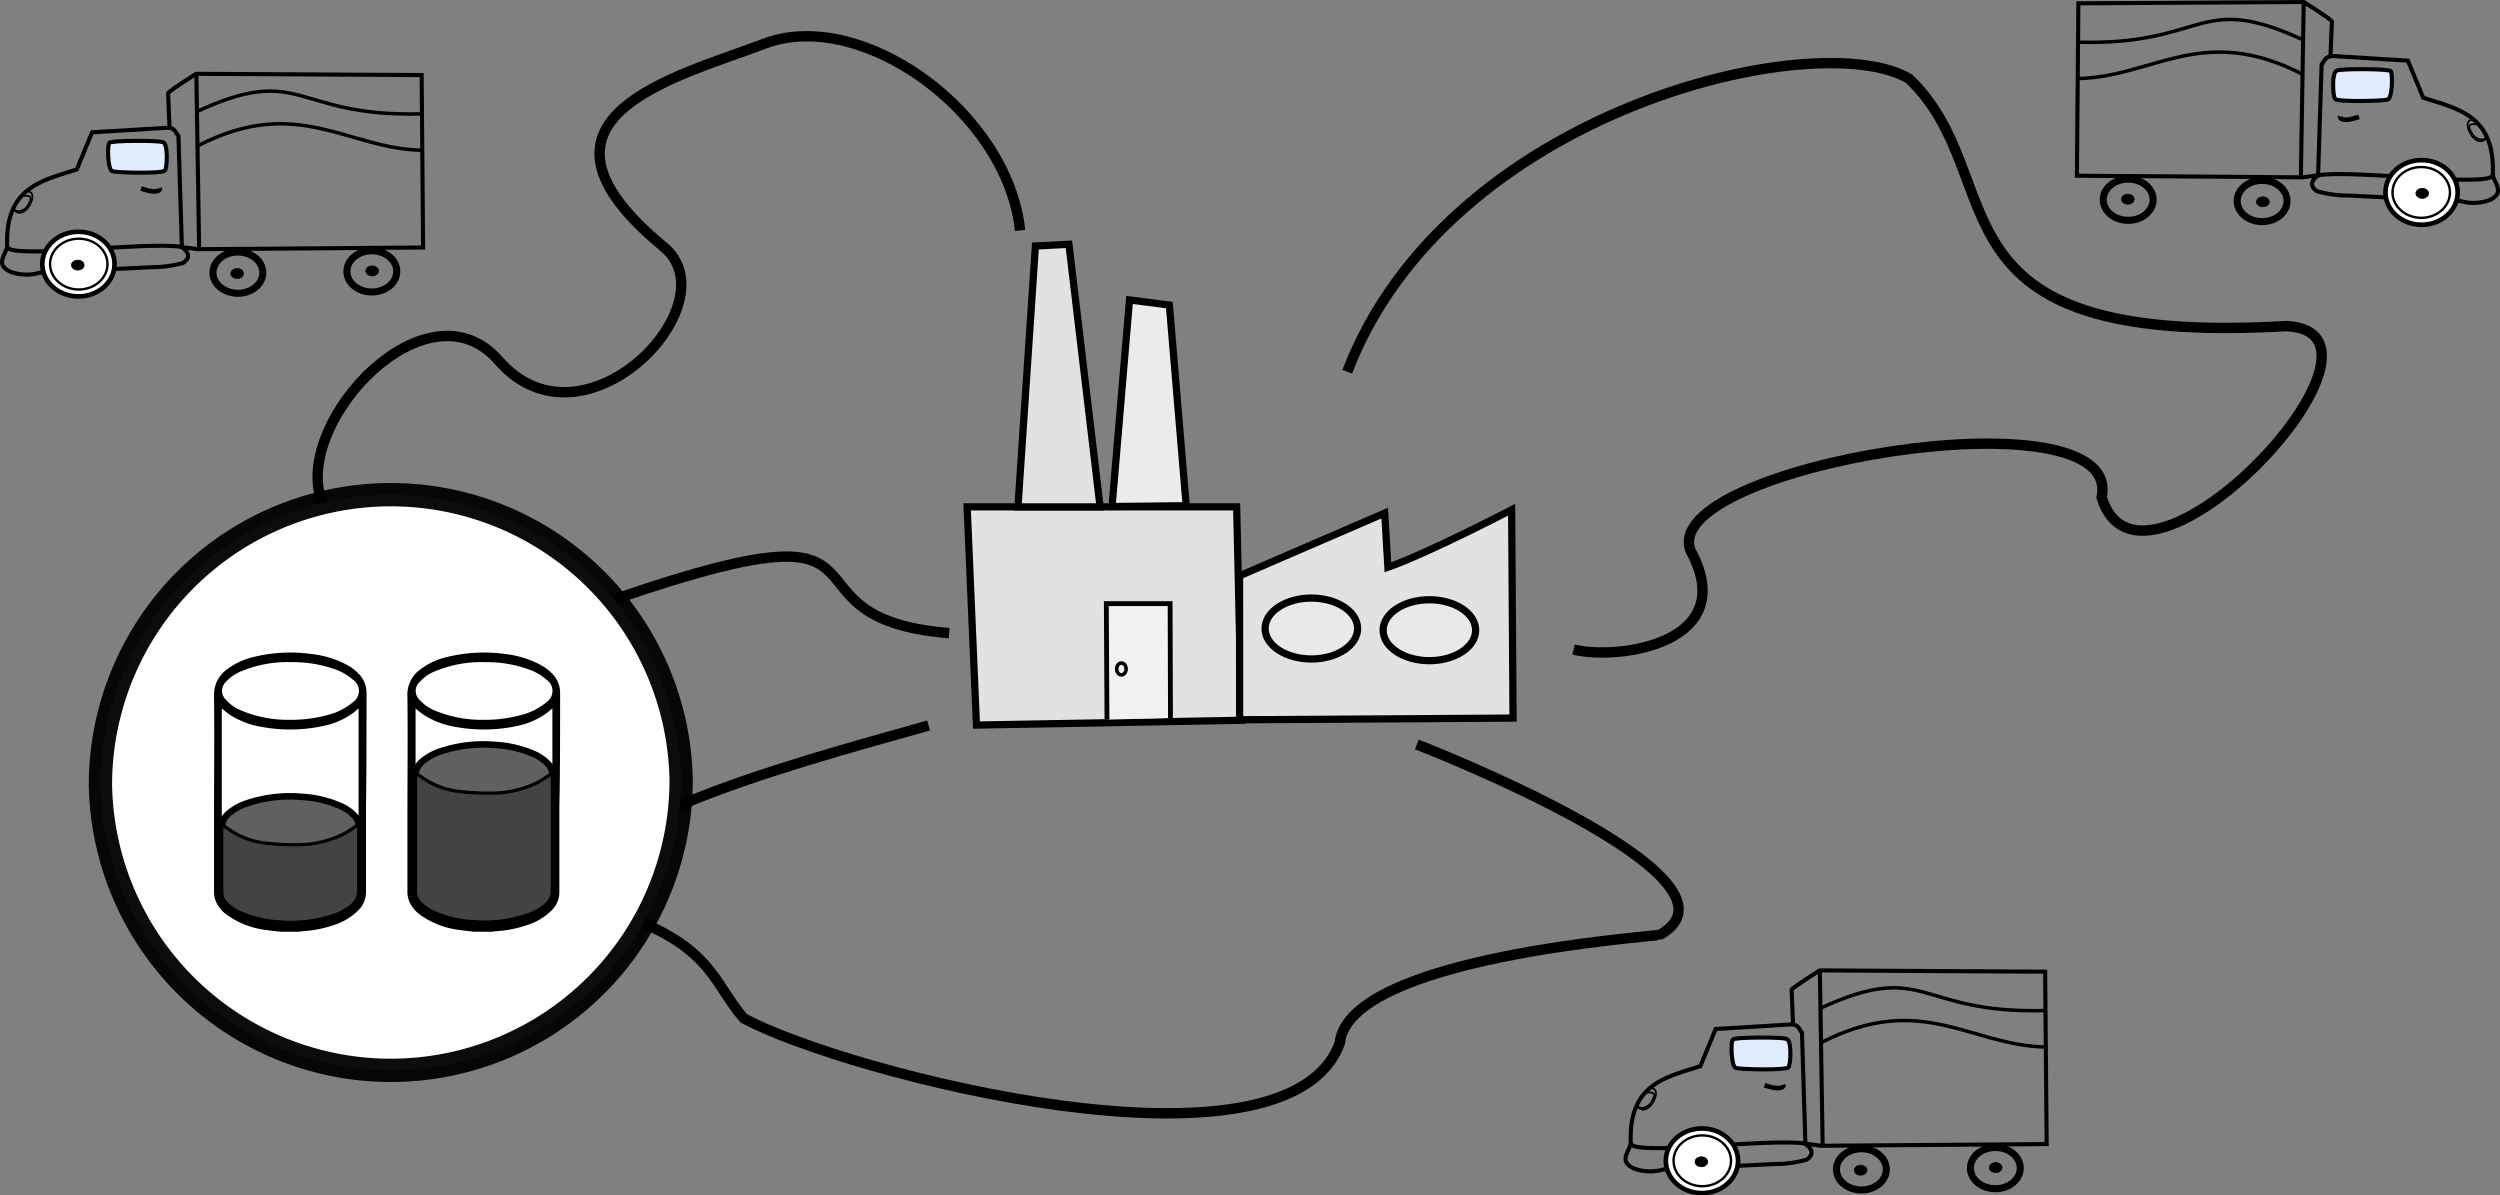 <svg xmlns="http://www.w3.org/2000/svg" viewBox="0 0 429.1 205.19"><rect x="0" y="0" width="429.1" height="205.19" fill="#808080" stroke="none"/><defs><style>.cls-1{fill:#e1e3e3;}.cls-1,.cls-11,.cls-12,.cls-13,.cls-14,.cls-15,.cls-16,.cls-17,.cls-18,.cls-19,.cls-2,.cls-20,.cls-21,.cls-3,.cls-4,.cls-5,.cls-6,.cls-7,.cls-8,.cls-9{stroke:#000;stroke-miterlimit:3.2;}.cls-1,.cls-2,.cls-4{stroke-width:1.24px;}.cls-1,.cls-18,.cls-19,.cls-2,.cls-3,.cls-8{fill-rule:evenodd;}.cls-2{fill:#eaebeb;}.cls-3{fill:#f1f1f1;stroke-width:0.83px;}.cls-4{fill:#e9e9e9;}.cls-5,.cls-8{fill-opacity:0;}.cls-5{stroke-width:0.61px;}.cls-10,.cls-11,.cls-14,.cls-16,.cls-17,.cls-6,.cls-7,.cls-9{fill:none;}.cls-6{stroke-width:1.78px;}.cls-18,.cls-7,.cls-8{stroke-width:0.7px;}.cls-8{fill:#c3c3c3;}.cls-9{stroke-width:0.6px;}.cls-11{stroke-width:1.21px;}.cls-12,.cls-13,.cls-19{fill:#fff;}.cls-12,.cls-14{stroke-width:0.8px;}.cls-13{stroke-width:0.41px;}.cls-15{stroke-width:0.12px;}.cls-16{stroke-width:0.3px;}.cls-17{stroke-width:0.31px;}.cls-18{fill:#e1edff;}.cls-19{stroke-opacity:0.95;stroke-width:4px;}.cls-20{fill:#606060;stroke-width:1.12px;}.cls-21{fill:#434343;stroke-width:0.56px;}</style></defs><g id="Calque_2" data-name="Calque 2"><g id="svg2"><path id="path4160" class="cls-1" d="M167.6,124.45,166,87h46.26l.82,36.63Z"/><path id="path4162" class="cls-1" d="M212.76,98.83l24.91-10.76.55,9.3c7.12-2.52,21.24-9.88,21.24-9.88l.24,35.76-46.93.29Z"/><path id="path4164" class="cls-1" d="M174.72,87l3-44.78,5.75-.29L188.82,87Z"/><path id="path4166" class="cls-2" d="M190.87,86.94l3-35.46,6.84.88L203.6,86.8Z"/><path id="path4168" class="cls-3" d="M190,123.52l-.11-19.91h10.95l.06,19.63"/><ellipse id="path4172" class="cls-4" cx="225.08" cy="107.88" rx="7.94" ry="5.23"/><ellipse id="path4172-9" class="cls-4" cx="245.34" cy="108.17" rx="7.94" ry="5.23"/><ellipse id="path4285" class="cls-5" cx="192.48" cy="114.82" rx="0.81" ry="1.02"/><path id="path5845" class="cls-6" d="M231.24,63.8C248.42,18.85,312,4.14,327.7,13.53c18.07,17.39,1.36,46.11,64.74,42.44,22.64,1.09-24.92,51.84-31.72,29.38,4-18.71-76.11-5.4-70.56,9.14,8.64,15.81-12.13,18.91-20.07,17"/><path id="path5847" class="cls-6" d="M162.91,108.67C130,106,160.3,83.28,100.75,104.53c-14.36,5.53-38.16,3.16-45.63-18.84-4.59-13.54,18.26-37.83,30.47-23.8,14.6,16.79,40.1-9.81,28.32-19.52-27-22.26,2.37-29.19,17.29-34.87,16.52-6.29,41.71,11.65,43.89,32.05"/><path id="path5849" class="cls-6" d="M159.38,124.52c-23.4,6.6-70.5,19-56.32,31.34,19.17,5.66,19,12.47,24.6,18.93,17.63,9.46,93.29,29,102.29,4.25,1.56-14.93,54.44-18.28,55-18.61,17.27-9.83-41.76-32.65-41.76-32.65"/><path id="path4191-6" class="cls-7" d="M400.25,3.68c-.08-.36-4.82-3.33-4.82-3.33l-38.7.22-.25,29.59,38.69.28,2.71-.36.6-19c.37-.33.43-1.21,1.52-1.42Z"/><path id="path4193-2" class="cls-8" d="M399.94,9.59l13.35.82,2.63,6.36c5.89,1.91,12.38,3,11.94,13.24.31,1.49,2.16,3.1-.59,4.34a8,8,0,0,1-5,.15l-19.22-.94a19.67,19.67,0,0,1-5.34-.73c-1.37-.91-1-1.82.17-2.74"/><path id="path4195-4" class="cls-7" d="M395.41.37l-.49,30.07"/><path id="path4197-3" class="cls-9" d="M395.34,6.86c-18.25-8.43-16.48,1-38.69.38"/><path id="path4199-9" class="cls-9" d="M395.26,12.78c-17.21-8.92-25.71.47-38.57.7"/><ellipse id="path4203-9" class="cls-10" cx="388.57" cy="34.21" rx="4.32" ry="3.76"/><ellipse id="path4208-26" class="cls-11" cx="388.27" cy="34.5" rx="4.28" ry="3.54"/><ellipse id="path4208-2-2" class="cls-11" cx="365.28" cy="34.28" rx="4.28" ry="3.54"/><path id="path4258-5" class="cls-7" d="M427.88,30.08c-.64,2.16-23.7-1-30,0"/><ellipse id="path4225-8" class="cls-12" cx="415.64" cy="33.03" rx="6.2" ry="5.55"/><ellipse id="path4227-5" class="cls-13" cx="415.58" cy="33.03" rx="4.93" ry="4.36"/><path id="path4233-7" class="cls-14" d="M404.9,20.06c-2.85,1-3.33.26-3.24-.1"/><ellipse id="path4235-06" class="cls-15" cx="415.75" cy="33.19" rx="1.09" ry="0.86"/><ellipse id="path4235-0-0" class="cls-15" cx="388.4" cy="34.64" rx="1.09" ry="0.86"/><ellipse id="path4235-7-4" class="cls-15" cx="365.22" cy="34.19" rx="1.09" ry="0.86"/><path id="path4281-9" class="cls-16" d="M424.77,20.71c-.21-.37-2.21-.24-.65,2.42.52.79,1.71,1.78,2.71.48"/><path id="path4283-52" class="cls-17" d="M425.4,21.37c-1.82-.26-2,.21-.84,1.91,0,0,1.31,1.35,2.28.22"/><path id="path4231-0" class="cls-18" d="M410.35,12.23c-.06-.46-8.7-.45-9.19-.13-1,.12-.76,4.66-.33,4.89.35.53,8.14.36,9,.1S410.67,12.44,410.35,12.23Z"/><path id="path4191-6-8" class="cls-7" d="M28.85,16c.08-.36,4.82-3.33,4.82-3.33l38.7.22.25,29.59-38.69.29-2.71-.36-.59-19.06c-.38-.33-.44-1.21-1.53-1.42Z"/><path id="path4193-2-2" class="cls-8" d="M29.17,21.9l-13.36.81-2.63,6.37C7.3,31,.81,32.1,1.24,42.31c-.3,1.49-2.16,3.11.6,4.35a8.05,8.05,0,0,0,5,.14l19.22-.94a20,20,0,0,0,5.34-.72c1.37-.92,1-1.83-.17-2.74"/><path id="path4195-4-4" class="cls-7" d="M33.7,12.67l.48,30.08"/><path id="path4197-3-5" class="cls-9" d="M33.76,19.16c18.26-8.43,16.49,1,38.69.38"/><path id="path4199-9-2" class="cls-9" d="M33.84,25.08c17.21-8.91,25.72.47,38.57.71"/><ellipse id="path4203-9-1" class="cls-10" cx="40.53" cy="46.51" rx="4.32" ry="3.76"/><ellipse id="path4208-26-9" class="cls-11" cx="40.83" cy="46.8" rx="4.28" ry="3.54"/><ellipse id="path4208-2-2-4" class="cls-11" cx="63.82" cy="46.58" rx="4.28" ry="3.54"/><path id="path4258-5-6" class="cls-7" d="M1.22,42.38c.64,2.17,23.7-1,30,0"/><ellipse id="path4225-8-4" class="cls-12" cx="13.46" cy="45.33" rx="6.2" ry="5.55"/><ellipse id="path4227-5-3" class="cls-13" cx="13.52" cy="45.33" rx="4.93" ry="4.36"/><path id="path4233-7-9" class="cls-14" d="M24.21,32.36c2.84,1,3.32.26,3.23-.1"/><ellipse id="path4235-06-1" class="cls-15" cx="13.35" cy="45.5" rx="1.09" ry="0.86"/><ellipse id="path4235-0-0-2" class="cls-15" cx="40.7" cy="46.94" rx="1.09" ry="0.86"/><ellipse id="path4235-7-4-9" class="cls-15" cx="63.88" cy="46.5" rx="1.09" ry="0.86"/><path id="path4281-9-3" class="cls-16" d="M4.33,33c.21-.38,2.21-.25.66,2.41-.52.8-1.71,1.78-2.72.49"/><path id="path4283-52-6" class="cls-17" d="M3.7,33.67c1.82-.26,2,.22.85,1.92,0,0-1.32,1.34-2.29.21"/><path id="path4231-0-0" class="cls-18" d="M18.76,24.53c.06-.45,8.69-.45,9.19-.12.95.11.75,4.65.33,4.88-.36.53-8.15.37-9,.1S18.43,24.74,18.76,24.53Z"/><path id="path4191-6-8-6" class="cls-7" d="M307.51,169.89c.09-.36,4.83-3.33,4.83-3.33l38.69.22.26,29.59-38.7.29-2.71-.36-.59-19.06c-.38-.33-.44-1.21-1.53-1.42Z"/><path id="path4193-2-2-4" class="cls-8" d="M307.83,175.8l-13.36.82L291.85,183c-5.89,1.91-12.38,3-11.94,13.24-.31,1.49-2.16,3.11.59,4.34a8,8,0,0,0,5,.15l19.22-.94a19.53,19.53,0,0,0,5.33-.73c1.37-.91,1-1.82-.17-2.74"/><path id="path4195-4-4-5" class="cls-7" d="M312.36,166.58l.48,30.08"/><path id="path4197-3-5-1" class="cls-9" d="M312.42,173.07c18.26-8.43,16.49,1,38.7.38"/><path id="path4199-9-2-5" class="cls-9" d="M312.51,179c17.2-8.91,25.71.47,38.56.71"/><ellipse id="path4203-9-1-8" class="cls-10" cx="319.2" cy="200.42" rx="4.32" ry="3.76"/><ellipse id="path4208-26-9-5" class="cls-11" cx="319.49" cy="200.71" rx="4.28" ry="3.54"/><ellipse id="path4208-2-2-4-5" class="cls-11" cx="342.48" cy="200.49" rx="4.28" ry="3.54"/><path id="path4258-5-6-3" class="cls-7" d="M279.89,196.29c.64,2.17,23.69-1,30,0"/><ellipse id="path4225-8-4-2" class="cls-12" cx="292.12" cy="199.24" rx="6.2" ry="5.55"/><ellipse id="path4227-5-3-5" class="cls-13" cx="292.18" cy="199.24" rx="4.93" ry="4.36"/><path id="path4233-7-9-7" class="cls-14" d="M302.87,186.27c2.85,1,3.33.26,3.23-.1"/><ellipse id="path4235-06-1-7" class="cls-15" cx="292.02" cy="199.41" rx="1.09" ry="0.86"/><ellipse id="path4235-0-0-2-0" class="cls-15" cx="319.36" cy="200.85" rx="1.09" ry="0.86"/><ellipse id="path4235-7-4-9-2" class="cls-15" cx="342.54" cy="200.41" rx="1.09" ry="0.86"/><path id="path4281-9-3-1" class="cls-16" d="M283,186.93c.2-.38,2.21-.25.65,2.41-.52.79-1.71,1.78-2.71.49"/><path id="path4283-52-6-5" class="cls-17" d="M282.36,187.58c1.83-.26,2,.22.85,1.92,0,0-1.32,1.34-2.29.21"/><path id="path4231-0-0-7" class="cls-18" d="M297.42,178.44c.06-.45,8.7-.45,9.19-.12,1,.11.75,4.65.33,4.88-.35.53-8.15.37-9,.1s-.87-4.65-.54-4.86Z"/><path id="path4574" class="cls-19" d="M116.91,134.31a49.84,49.84,0,0,1-99.67.46v-.46a49.84,49.84,0,0,1,99.67-.46Z"/><path d="M62.91,119.12a4.75,4.75,0,0,0-1-3.09A8.21,8.21,0,0,0,59.33,114a17,17,0,0,0-5.8-1.74,26.56,26.56,0,0,0-9.65.42A12.45,12.45,0,0,0,38.81,115a5.35,5.35,0,0,0-2.07,4.6c.08,6.82,0,13.64,0,20.45v12.87a4.35,4.35,0,0,0,.37,1.93,5.72,5.72,0,0,0,1.71,2.09,14.55,14.55,0,0,0,7,2.7c.76.11,1.54.19,2.31.28h3.25a3.39,3.39,0,0,1,.44-.08,20.3,20.3,0,0,0,5.47-1.06,10.43,10.43,0,0,0,4.06-2.38,4.44,4.44,0,0,0,1.47-3.29q0-7.36,0-14.74C62.92,132,62.9,125.53,62.91,119.12Zm-24.17-2.05a7.26,7.26,0,0,1,2.81-1.91A20.74,20.74,0,0,1,50,113.65a21.6,21.6,0,0,1,7.27,1.15,9.42,9.42,0,0,1,3.32,1.87,2.32,2.32,0,0,1,0,3.84,10.74,10.74,0,0,1-4.43,2.23,23.61,23.61,0,0,1-6.51.81,20.77,20.77,0,0,1-8.1-1.54,7.29,7.29,0,0,1-2.77-1.9A2.1,2.1,0,0,1,38.74,117.07Zm21.85,38.12a9.42,9.42,0,0,1-3.36,1.9,23.2,23.2,0,0,1-9.45,1.08,18.89,18.89,0,0,1-6.26-1.45,7.57,7.57,0,0,1-2.78-1.89,2.81,2.81,0,0,1-.67-1.94c0-3.65,0-7.3,0-10.95,0-.15,0-6.38,0-6.47V121.61c.49.38.94.78,1.42,1.1a14.44,14.44,0,0,0,5.64,2.09,26.69,26.69,0,0,0,10.27-.18,12.85,12.85,0,0,0,5.43-2.42c.12-.09.24-.21.36-.31l.36-.32V135.4c0,.11,0,6.38,0,6.55,0,3.58,0,7.17,0,10.76A3.12,3.12,0,0,1,60.59,155.19Z"/><path class="cls-20" d="M61.6,153.4c-.88-.57-1.71-1.19-2.6-1.67a13.61,13.61,0,0,0-5-1.5,41,41,0,0,0-5.42-.28,17.87,17.87,0,0,0-8.19,1.94,27,27,0,0,0-2.29,1.54V153c0-3.59,0-7.17,0-10.76a3.1,3.1,0,0,1,1-2.48,9.24,9.24,0,0,1,3.35-1.9,23.23,23.23,0,0,1,9.45-1.08,18.89,18.89,0,0,1,6.27,1.45,7.45,7.45,0,0,1,2.77,1.89,2.77,2.77,0,0,1,.68,1.94c0,3.65,0,7.3,0,10.94Z"/><path class="cls-21" d="M38.07,141.54c.88.57,1.71,1.19,2.6,1.66a13.44,13.44,0,0,0,5,1.51,41,41,0,0,0,5.42.28,17.75,17.75,0,0,0,8.19-2,26.84,26.84,0,0,0,2.29-1.53V142c0,3.58,0,7.17,0,10.76a3.12,3.12,0,0,1-1,2.48,9.38,9.38,0,0,1-3.35,1.9,23.23,23.23,0,0,1-9.45,1.08,18.89,18.89,0,0,1-6.27-1.45,7.45,7.45,0,0,1-2.77-1.89,2.77,2.77,0,0,1-.68-1.94c0-3.65,0-7.3,0-10.95Z"/><path d="M96.14,119.12a4.75,4.75,0,0,0-1-3.09A8.13,8.13,0,0,0,92.55,114a16.83,16.83,0,0,0-5.79-1.74,26.56,26.56,0,0,0-9.65.42A12.45,12.45,0,0,0,72,115a5.35,5.35,0,0,0-2.07,4.6c.08,6.82,0,13.64,0,20.45v12.87a4.35,4.35,0,0,0,.37,1.93,5.72,5.72,0,0,0,1.71,2.09,14.55,14.55,0,0,0,7,2.7c.76.11,1.54.19,2.31.28h3.25a3.39,3.39,0,0,1,.44-.08,20.3,20.3,0,0,0,5.47-1.06,10.32,10.32,0,0,0,4.05-2.38,4.42,4.42,0,0,0,1.48-3.29q0-7.36,0-14.74C96.15,132,96.13,125.53,96.14,119.12ZM72,117.07a7.26,7.26,0,0,1,2.81-1.91,20.74,20.74,0,0,1,8.41-1.51,21.6,21.6,0,0,1,7.27,1.15,9.42,9.42,0,0,1,3.32,1.87,2.32,2.32,0,0,1,0,3.84,10.74,10.74,0,0,1-4.43,2.23,23.61,23.61,0,0,1-6.51.81,20.77,20.77,0,0,1-8.1-1.54,7.29,7.29,0,0,1-2.77-1.9A2.1,2.1,0,0,1,72,117.07Zm21.85,38.12a9.51,9.51,0,0,1-3.36,1.9A23.2,23.2,0,0,1,81,158.17a18.89,18.89,0,0,1-6.26-1.45A7.57,7.57,0,0,1,72,154.83a2.81,2.81,0,0,1-.67-1.94c0-3.65,0-7.3,0-10.95,0-.15,0-6.38,0-6.47V121.61c.49.38.94.78,1.42,1.1a14.44,14.44,0,0,0,5.64,2.09,26.69,26.69,0,0,0,10.27-.18,12.85,12.85,0,0,0,5.43-2.42c.12-.09.24-.21.36-.31l.36-.32V135.4c0,.11,0,6.38,0,6.55,0,3.58,0,7.17,0,10.76A3.12,3.12,0,0,1,93.82,155.19Z"/><path class="cls-20" d="M94.83,144.54c-.88-.57-1.72-1.19-2.6-1.66a13.44,13.44,0,0,0-5-1.51,41,41,0,0,0-5.42-.28A17.75,17.75,0,0,0,73.61,143a26.2,26.2,0,0,0-2.3,1.53v-.44c0-3.58,0-7.17,0-10.76a3.1,3.1,0,0,1,1-2.48,9.24,9.24,0,0,1,3.35-1.9,23.23,23.23,0,0,1,9.45-1.08,18.89,18.89,0,0,1,6.27,1.45,7.45,7.45,0,0,1,2.77,1.89,2.77,2.77,0,0,1,.68,1.94c0,3.65,0,7.3,0,10.95Z"/><path class="cls-21" d="M94.81,144.05c0-.07,0-.13,0-.2,0-3.59,0-7.18,0-10.76v-.44a24.66,24.66,0,0,1-2.29,1.53,17.75,17.75,0,0,1-8.19,1.95,41,41,0,0,1-5.42-.28,13.44,13.44,0,0,1-5-1.51c-.89-.47-1.72-1.09-2.6-1.66v.4c0,3.65,0,7.3,0,10.95,0,0,0,.05,0,.08,0,2.92,0,5.85,0,8.78a2.77,2.77,0,0,0,.68,1.94,7.45,7.45,0,0,0,2.77,1.89A18.89,18.89,0,0,0,81,158.17a23.23,23.23,0,0,0,9.45-1.08,9.47,9.47,0,0,0,3.35-1.9,3.12,3.12,0,0,0,1-2.48C94.8,149.82,94.81,146.93,94.81,144.05Z"/></g></g></svg>